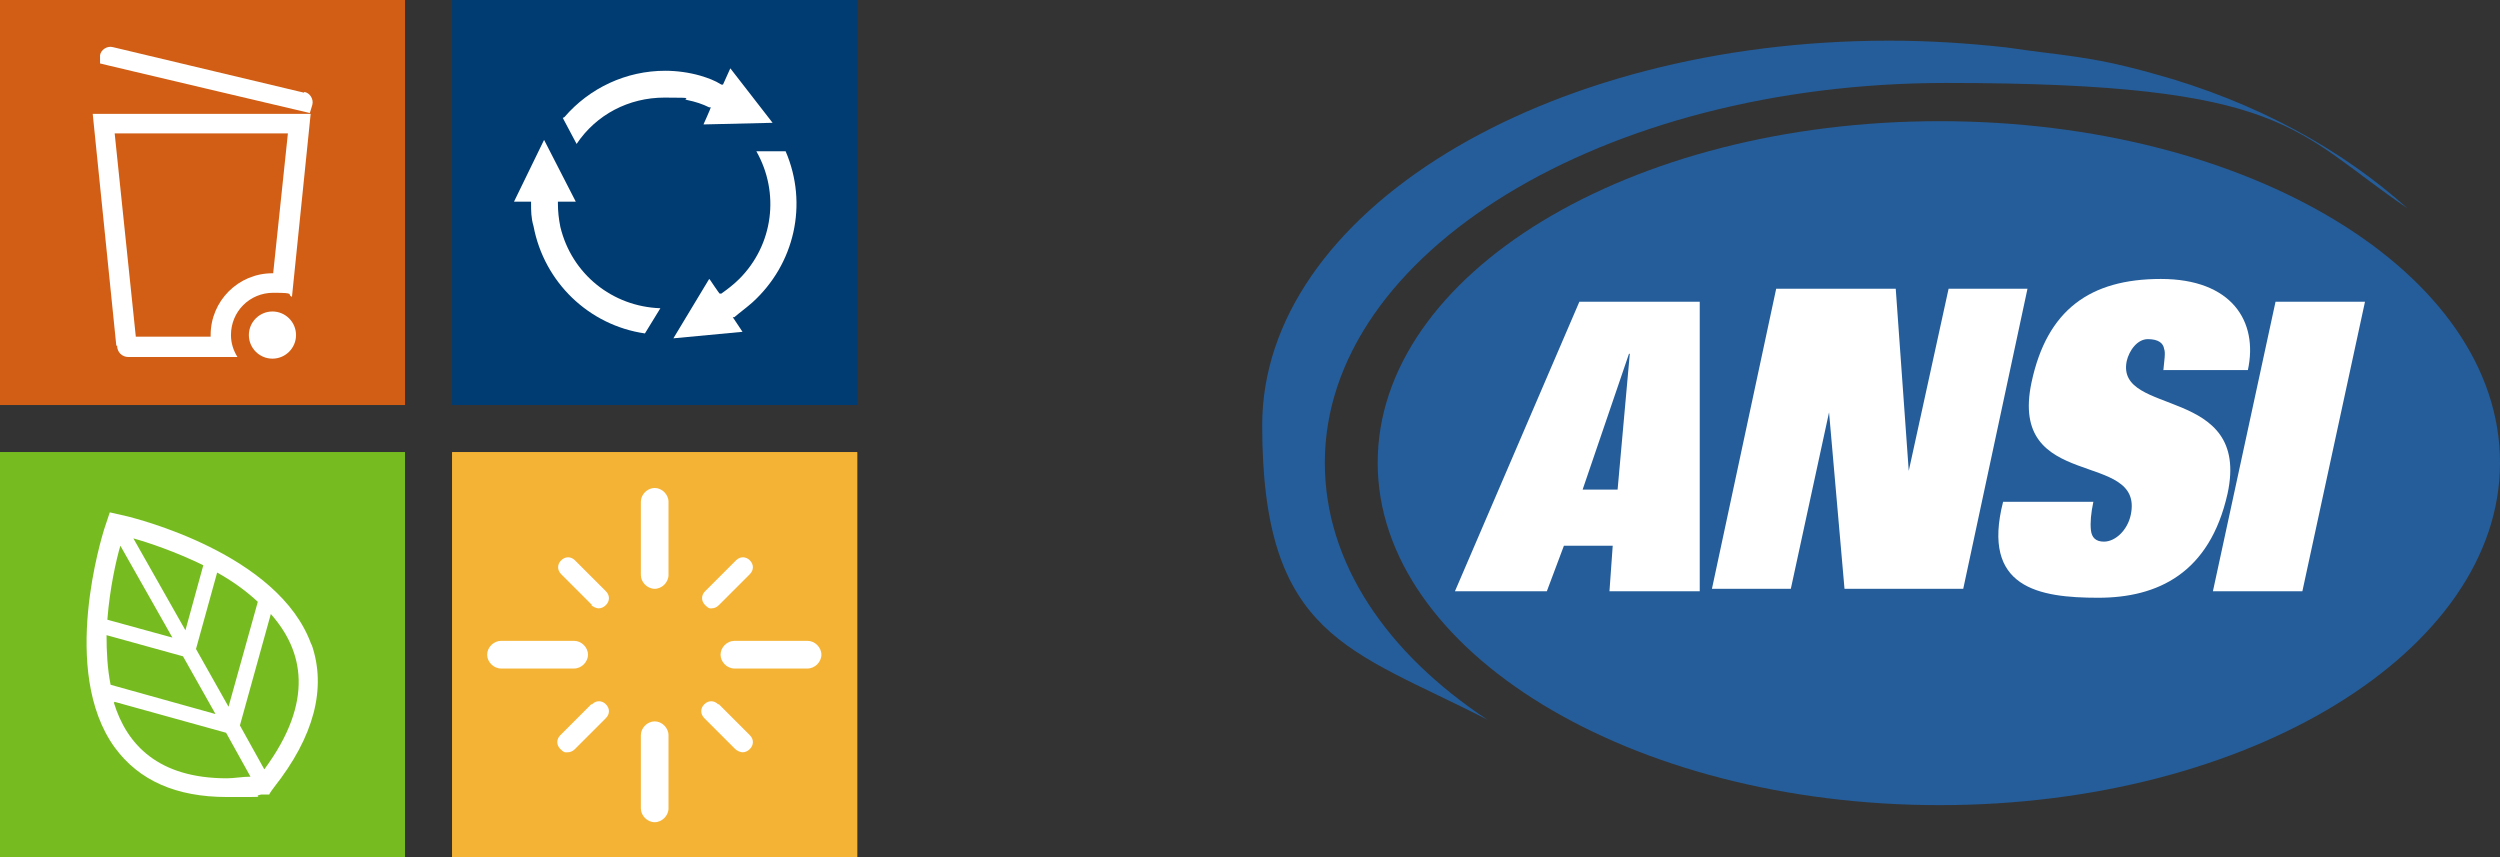 <?xml version="1.0" encoding="UTF-8"?>
<svg id="Layer_1" data-name="Layer 1" xmlns="http://www.w3.org/2000/svg" version="1.1" viewBox="0 0 307.4 105.4">
  <rect x="0" y="0" width="307.4" height="105.4" fill="#333333" stroke="none"/>
  <defs>
    <style>
      .cls-1, .cls-2, .cls-3, .cls-4, .cls-5, .cls-6, .cls-7, .cls-8 {
        stroke-width: 0px;
      }

      .cls-1, .cls-4 {
        fill-rule: evenodd;
      }

      .cls-1, .cls-8 {
        fill: #fff;
      }

      .cls-2 {
        fill: #003b71;
      }

      .cls-3 {
        fill: #76bc21;
      }

      .cls-4 {
        fill: #245d9a;
      }

      .cls-5 {
        fill: none;
      }

      .cls-6 {
        fill: #d15e14;
      }

      .cls-7 {
        fill: #f5b335;
      }
    </style>
  </defs>
  <path class="cls-4" d="M246.4,5.8c-4.6-.5-9.3-.8-14.1-.8-42.5,0-77.1,21.2-77.1,47.3s10.8,27.5,27.7,36.2c-12.4-8.2-20-19.3-20-31.6,0-25.8,34.2-46.7,76.4-46.7s42.7,5.9,56.7,15.4c-7.9-7.1-18.5-13.1-31.4-16.6-7.9-2.2-10.8-2.1-18.1-3.2h0Z"/>
  <path class="cls-4" d="M307.4,56.9c0,23.2-30.9,42.1-68.9,42.1s-69.1-18.9-69.1-42.1,30.9-42,69.1-42,68.9,18.7,68.9,42h0Z"/>
  <path class="cls-1" d="M200.3,43.5h.1l-1.5,16.7h-4.3l5.7-16.7h0ZM178.9,72.7h11.3l2.1-5.6h6l-.4,5.6h11.1v-35.6c.1,0-14.8,0-14.8,0l-15.3,35.6h0Z"/>
  <polygon class="cls-1" points="218.4 35.5 233.1 35.5 234.7 57.9 234.7 57.9 239.6 35.5 249.3 35.5 241.4 72.4 226.8 72.4 224.9 50.7 224.9 50.7 220.2 72.4 210.5 72.4 218.4 35.5 218.4 35.5"/>
  <path class="cls-1" d="M266,45.6c.1-1.2.3-2.2.1-2.7-.1-.7-.7-1.2-2-1.2s-2.3,1.4-2.6,2.7c-1.4,6.9,15.3,2.9,12.4,16.3-2.2,9.8-8.6,12.8-15.9,12.8s-14.4-1.2-11.7-11.8h11.1c-.3,1.4-.4,2.6-.3,3.5.1.9.6,1.4,1.6,1.4,1.4,0,2.9-1.4,3.3-3.3,1.7-8.1-15.1-2.7-12.2-16.3,1.9-8.9,7.2-12.7,15.9-12.7s12,5.2,10.7,11.2h-10.4Z"/>
  <polygon class="cls-1" points="279.8 37.1 290.8 37.1 283.1 72.7 272.1 72.7 279.8 37.1 279.8 37.1"/>
  <g>
    <g>
      <rect class="cls-6" width="49.8" height="49.8"/>
      <g>
        <path class="cls-8" d="M37.4,11.4L13.9,5.8c-.7-.2-1.5.3-1.6,1v1c-.1,0,25.8,6.1,25.8,6.1l.3-1c.2-.7-.3-1.5-1-1.6h0Z"/>
        <path class="cls-8" d="M14.4,42.5c0,.8.6,1.4,1.4,1.4h13.4c-.5-.8-.8-1.7-.8-2.7,0-2.9,2.3-5.2,5.2-5.2s1.6.2,2.3.5l2.3-22.5H11.4l2.9,28.5h0ZM33.6,33.6h-.1c-4.2,0-7.6,3.4-7.6,7.6v.2h-9.2l-2.6-25h21.3s-1.8,17.1-1.8,17.1Z"/>
        <path class="cls-8" d="M33.5,38.3c-1.6,0-2.9,1.3-2.9,2.9s1.3,2.9,2.9,2.9,2.9-1.3,2.9-2.9-1.3-2.9-2.9-2.9Z"/>
      </g>
    </g>
    <g>
      <rect class="cls-7" x="55.6" y="55.6" width="49.8" height="49.8"/>
      <g>
        <path class="cls-8" d="M80.5,60c-.9,0-1.7.8-1.7,1.7v9c0,.9.8,1.7,1.7,1.7s1.7-.8,1.7-1.7v-9c0-.9-.8-1.7-1.7-1.7Z"/>
        <path class="cls-8" d="M72.3,80.5c0-.9-.8-1.7-1.7-1.7h-9c-.9,0-1.7.8-1.7,1.7s.8,1.7,1.7,1.7h9c.9,0,1.7-.8,1.7-1.7Z"/>
        <path class="cls-8" d="M72.7,74.4c.2.2.6.4.9.4s.6-.1.9-.4c.5-.5.5-1.2,0-1.7l-3.8-3.8c-.5-.5-1.2-.5-1.7,0s-.5,1.2,0,1.7l3.8,3.8h0Z"/>
        <path class="cls-8" d="M88.3,86.6c-.5-.5-1.2-.5-1.7,0s-.5,1.2,0,1.7l3.8,3.8c.2.2.6.4.9.4s.6-.1.9-.4c.5-.5.5-1.2,0-1.7l-3.8-3.8h0Z"/>
        <path class="cls-8" d="M72.7,86.6l-3.8,3.8c-.5.5-.5,1.2,0,1.7s.6.4.9.4.6-.1.9-.4l3.8-3.8c.5-.5.5-1.2,0-1.7s-1.2-.5-1.7,0h0Z"/>
        <path class="cls-8" d="M80.5,88.7c-.9,0-1.7.8-1.7,1.7v9c0,.9.8,1.7,1.7,1.7s1.7-.8,1.7-1.7v-9c0-.9-.8-1.7-1.7-1.7Z"/>
        <path class="cls-8" d="M99.3,78.8h-9c-.9,0-1.7.8-1.7,1.7s.8,1.7,1.7,1.7h9c.9,0,1.7-.8,1.7-1.7s-.8-1.7-1.7-1.7Z"/>
        <path class="cls-8" d="M87.5,74.8c.3,0,.6-.1.9-.4l3.8-3.8c.5-.5.5-1.2,0-1.7s-1.2-.5-1.7,0l-3.8,3.8c-.5.5-.5,1.2,0,1.7s.6.4.9.4h0Z"/>
      </g>
    </g>
    <g>
      <rect class="cls-3" y="55.6" width="49.8" height="49.8"/>
      <g>
        <path class="cls-8" d="M38.3,79.3c-4-11.3-21.9-15.6-22.6-15.8l-2.2-.5-.7,2.1c-.2.7-5.5,17.4,1.3,26.8,3,4.1,7.6,6.1,13.8,6.1s2.7,0,4.2-.3h1c0-.1.6-.9.6-.9,4.9-6.2,6.5-12.2,4.6-17.6h0ZM13.1,78.1l9.4,2.6,4,7.1-12.9-3.6c-.4-2-.5-4.1-.5-6.1ZM16.4,66.2c1.8.5,5.1,1.6,8.6,3.3l-2.2,8-6.4-11.3ZM24.1,79.8l2.6-9.4c1.8,1,3.5,2.2,5,3.6l-3.6,12.9-4-7.1h0ZM14.8,67.1l6.4,11.3-8-2.2c.3-3.9,1.1-7.4,1.6-9.1h0ZM14.1,86.3l13.7,3.8,3,5.4c-1,0-2,.2-2.9.2-8.4,0-12.3-4.1-13.9-9.3h0ZM32.5,94.6l-3-5.4,3.8-13.7c4,4.5,5.4,10.7-.8,19.1h0Z"/>
        <path class="cls-5" d="M31.9,95.4c17.1-21.7-16.7-29.5-16.7-29.5,0,0-10.7,33,16.7,29.5Z"/>
      </g>
    </g>
    <rect class="cls-5" x="49.8" y="49.8" width="5.8" height="5.8"/>
    <g>
      <rect class="cls-2" x="55.6" width="49.8" height="49.8"/>
      <g>
        <path class="cls-8" d="M69.2,14.5l1.7,3.2c2.4-3.6,6.4-5.7,10.8-5.7s1.9.1,2.8.3c1,.2,1.9.5,2.7.9h.2c0,.1-.9,2.1-.9,2.1l8.5-.2-5.2-6.7-.9,2h-.2c-.8-.5-1.6-.8-2.6-1.1-1.4-.4-2.9-.6-4.3-.6-4.8,0-9.3,2.1-12.4,5.7h0Z"/>
        <path class="cls-8" d="M65.3,24.8v.2c0,.9,0,1.8.3,2.8,1.3,6.9,6.8,12.2,13.7,13.2l1.9-3.1c-5.9-.2-10.9-4.2-12.3-10-.2-1-.3-1.9-.3-2.9v-.2h2.2s-3.9-7.6-3.9-7.6l-3.7,7.6s2.2,0,2.2,0Z"/>
        <path class="cls-8" d="M87.2,34.3l-4.4,7.3,8.5-.8-1.2-1.8h.2c.7-.6,1.4-1.1,2.2-1.8,5.2-4.7,6.9-12.1,4.1-18.6h-3.6c2.9,5.1,2.1,11.5-2.1,15.7-.7.7-1.5,1.3-2.2,1.8h-.2c0,.1-1.2-1.7-1.2-1.7h0Z"/>
      </g>
    </g>
    <g>
      <rect class="cls-6" width="49.8" height="49.8"/>
      <g>
        <path class="cls-8" d="M37.4,11.4L13.9,5.8c-.7-.2-1.5.3-1.6,1v1c-.1,0,25.8,6.1,25.8,6.1l.3-1c.2-.7-.3-1.5-1-1.6h0Z"/>
        <path class="cls-8" d="M14.4,42.5c0,.8.6,1.4,1.4,1.4h13.4c-.5-.8-.8-1.7-.8-2.7,0-2.9,2.3-5.2,5.2-5.2s1.6.2,2.3.5l2.3-22.5H11.4l2.9,28.5h0ZM33.6,33.6h-.1c-4.2,0-7.6,3.4-7.6,7.6v.2h-9.2l-2.6-25h21.3s-1.8,17.1-1.8,17.1Z"/>
        <path class="cls-8" d="M33.5,38.3c-1.6,0-2.9,1.3-2.9,2.9s1.3,2.9,2.9,2.9,2.9-1.3,2.9-2.9-1.3-2.9-2.9-2.9Z"/>
      </g>
    </g>
    <g>
      <rect class="cls-7" x="55.6" y="55.6" width="49.8" height="49.8"/>
      <g>
        <path class="cls-8" d="M80.5,60c-.9,0-1.7.8-1.7,1.7v9c0,.9.8,1.7,1.7,1.7s1.7-.8,1.7-1.7v-9c0-.9-.8-1.7-1.7-1.7Z"/>
        <path class="cls-8" d="M72.3,80.5c0-.9-.8-1.7-1.7-1.7h-9c-.9,0-1.7.8-1.7,1.7s.8,1.7,1.7,1.7h9c.9,0,1.7-.8,1.7-1.7Z"/>
        <path class="cls-8" d="M72.7,74.4c.2.2.6.4.9.4s.6-.1.9-.4c.5-.5.5-1.2,0-1.7l-3.8-3.8c-.5-.5-1.2-.5-1.7,0s-.5,1.2,0,1.7l3.8,3.8h0Z"/>
        <path class="cls-8" d="M88.3,86.6c-.5-.5-1.2-.5-1.7,0s-.5,1.2,0,1.7l3.8,3.8c.2.2.6.4.9.4s.6-.1.9-.4c.5-.5.5-1.2,0-1.7l-3.8-3.8h0Z"/>
        <path class="cls-8" d="M72.7,86.6l-3.8,3.8c-.5.5-.5,1.2,0,1.7s.6.4.9.4.6-.1.9-.4l3.8-3.8c.5-.5.5-1.2,0-1.7s-1.2-.5-1.7,0h0Z"/>
        <path class="cls-8" d="M80.5,88.7c-.9,0-1.7.8-1.7,1.7v9c0,.9.8,1.7,1.7,1.7s1.7-.8,1.7-1.7v-9c0-.9-.8-1.7-1.7-1.7Z"/>
        <path class="cls-8" d="M99.3,78.8h-9c-.9,0-1.7.8-1.7,1.7s.8,1.7,1.7,1.7h9c.9,0,1.7-.8,1.7-1.7s-.8-1.7-1.7-1.7Z"/>
        <path class="cls-8" d="M87.5,74.8c.3,0,.6-.1.9-.4l3.8-3.8c.5-.5.5-1.2,0-1.7s-1.2-.5-1.7,0l-3.8,3.8c-.5.5-.5,1.2,0,1.7s.6.4.9.4h0Z"/>
      </g>
    </g>
    <g>
      <rect class="cls-3" y="55.6" width="49.8" height="49.8"/>
      <g>
        <path class="cls-8" d="M38.3,79.3c-4-11.3-21.9-15.6-22.6-15.8l-2.2-.5-.7,2.1c-.2.7-5.5,17.4,1.3,26.8,3,4.1,7.6,6.1,13.8,6.1s2.7,0,4.2-.3h1c0-.1.6-.9.6-.9,4.9-6.2,6.5-12.2,4.6-17.6h0ZM13.1,78.1l9.4,2.6,4,7.1-12.9-3.6c-.4-2-.5-4.1-.5-6.1ZM16.4,66.2c1.8.5,5.1,1.6,8.6,3.3l-2.2,8-6.4-11.3ZM24.1,79.8l2.6-9.4c1.8,1,3.5,2.2,5,3.6l-3.6,12.9-4-7.1h0ZM14.8,67.1l6.4,11.3-8-2.2c.3-3.9,1.1-7.4,1.6-9.1h0ZM14.1,86.3l13.7,3.8,3,5.4c-1,0-2,.2-2.9.2-8.4,0-12.3-4.1-13.9-9.3h0ZM32.5,94.6l-3-5.4,3.8-13.7c4,4.5,5.4,10.7-.8,19.1h0Z"/>
        <path class="cls-5" d="M31.9,95.4c17.1-21.7-16.7-29.5-16.7-29.5,0,0-10.7,33,16.7,29.5Z"/>
      </g>
    </g>
    <rect class="cls-5" x="49.8" y="49.8" width="5.8" height="5.8"/>
    <g>
      <rect class="cls-2" x="55.6" width="49.8" height="49.8"/>
      <g>
        <path class="cls-8" d="M69.2,14.5l1.7,3.2c2.4-3.6,6.4-5.7,10.8-5.7s1.9.1,2.8.3c1,.2,1.9.5,2.7.9h.2c0,.1-.9,2.1-.9,2.1l8.5-.2-5.2-6.7-.9,2h-.2c-.8-.5-1.6-.8-2.6-1.1-1.4-.4-2.9-.6-4.3-.6-4.8,0-9.3,2.1-12.4,5.7h0Z"/>
        <path class="cls-8" d="M65.3,24.8v.2c0,.9,0,1.8.3,2.8,1.3,6.9,6.8,12.2,13.7,13.2l1.9-3.1c-5.9-.2-10.9-4.2-12.3-10-.2-1-.3-1.9-.3-2.9v-.2h2.2s-3.9-7.6-3.9-7.6l-3.7,7.6s2.2,0,2.2,0Z"/>
        <path class="cls-8" d="M87.2,34.3l-4.4,7.3,8.5-.8-1.2-1.8h.2c.7-.6,1.4-1.1,2.2-1.8,5.2-4.7,6.9-12.1,4.1-18.6h-3.6c2.9,5.1,2.1,11.5-2.1,15.7-.7.7-1.5,1.3-2.2,1.8h-.2c0,.1-1.2-1.7-1.2-1.7h0Z"/>
      </g>
    </g>
  </g>
</svg>